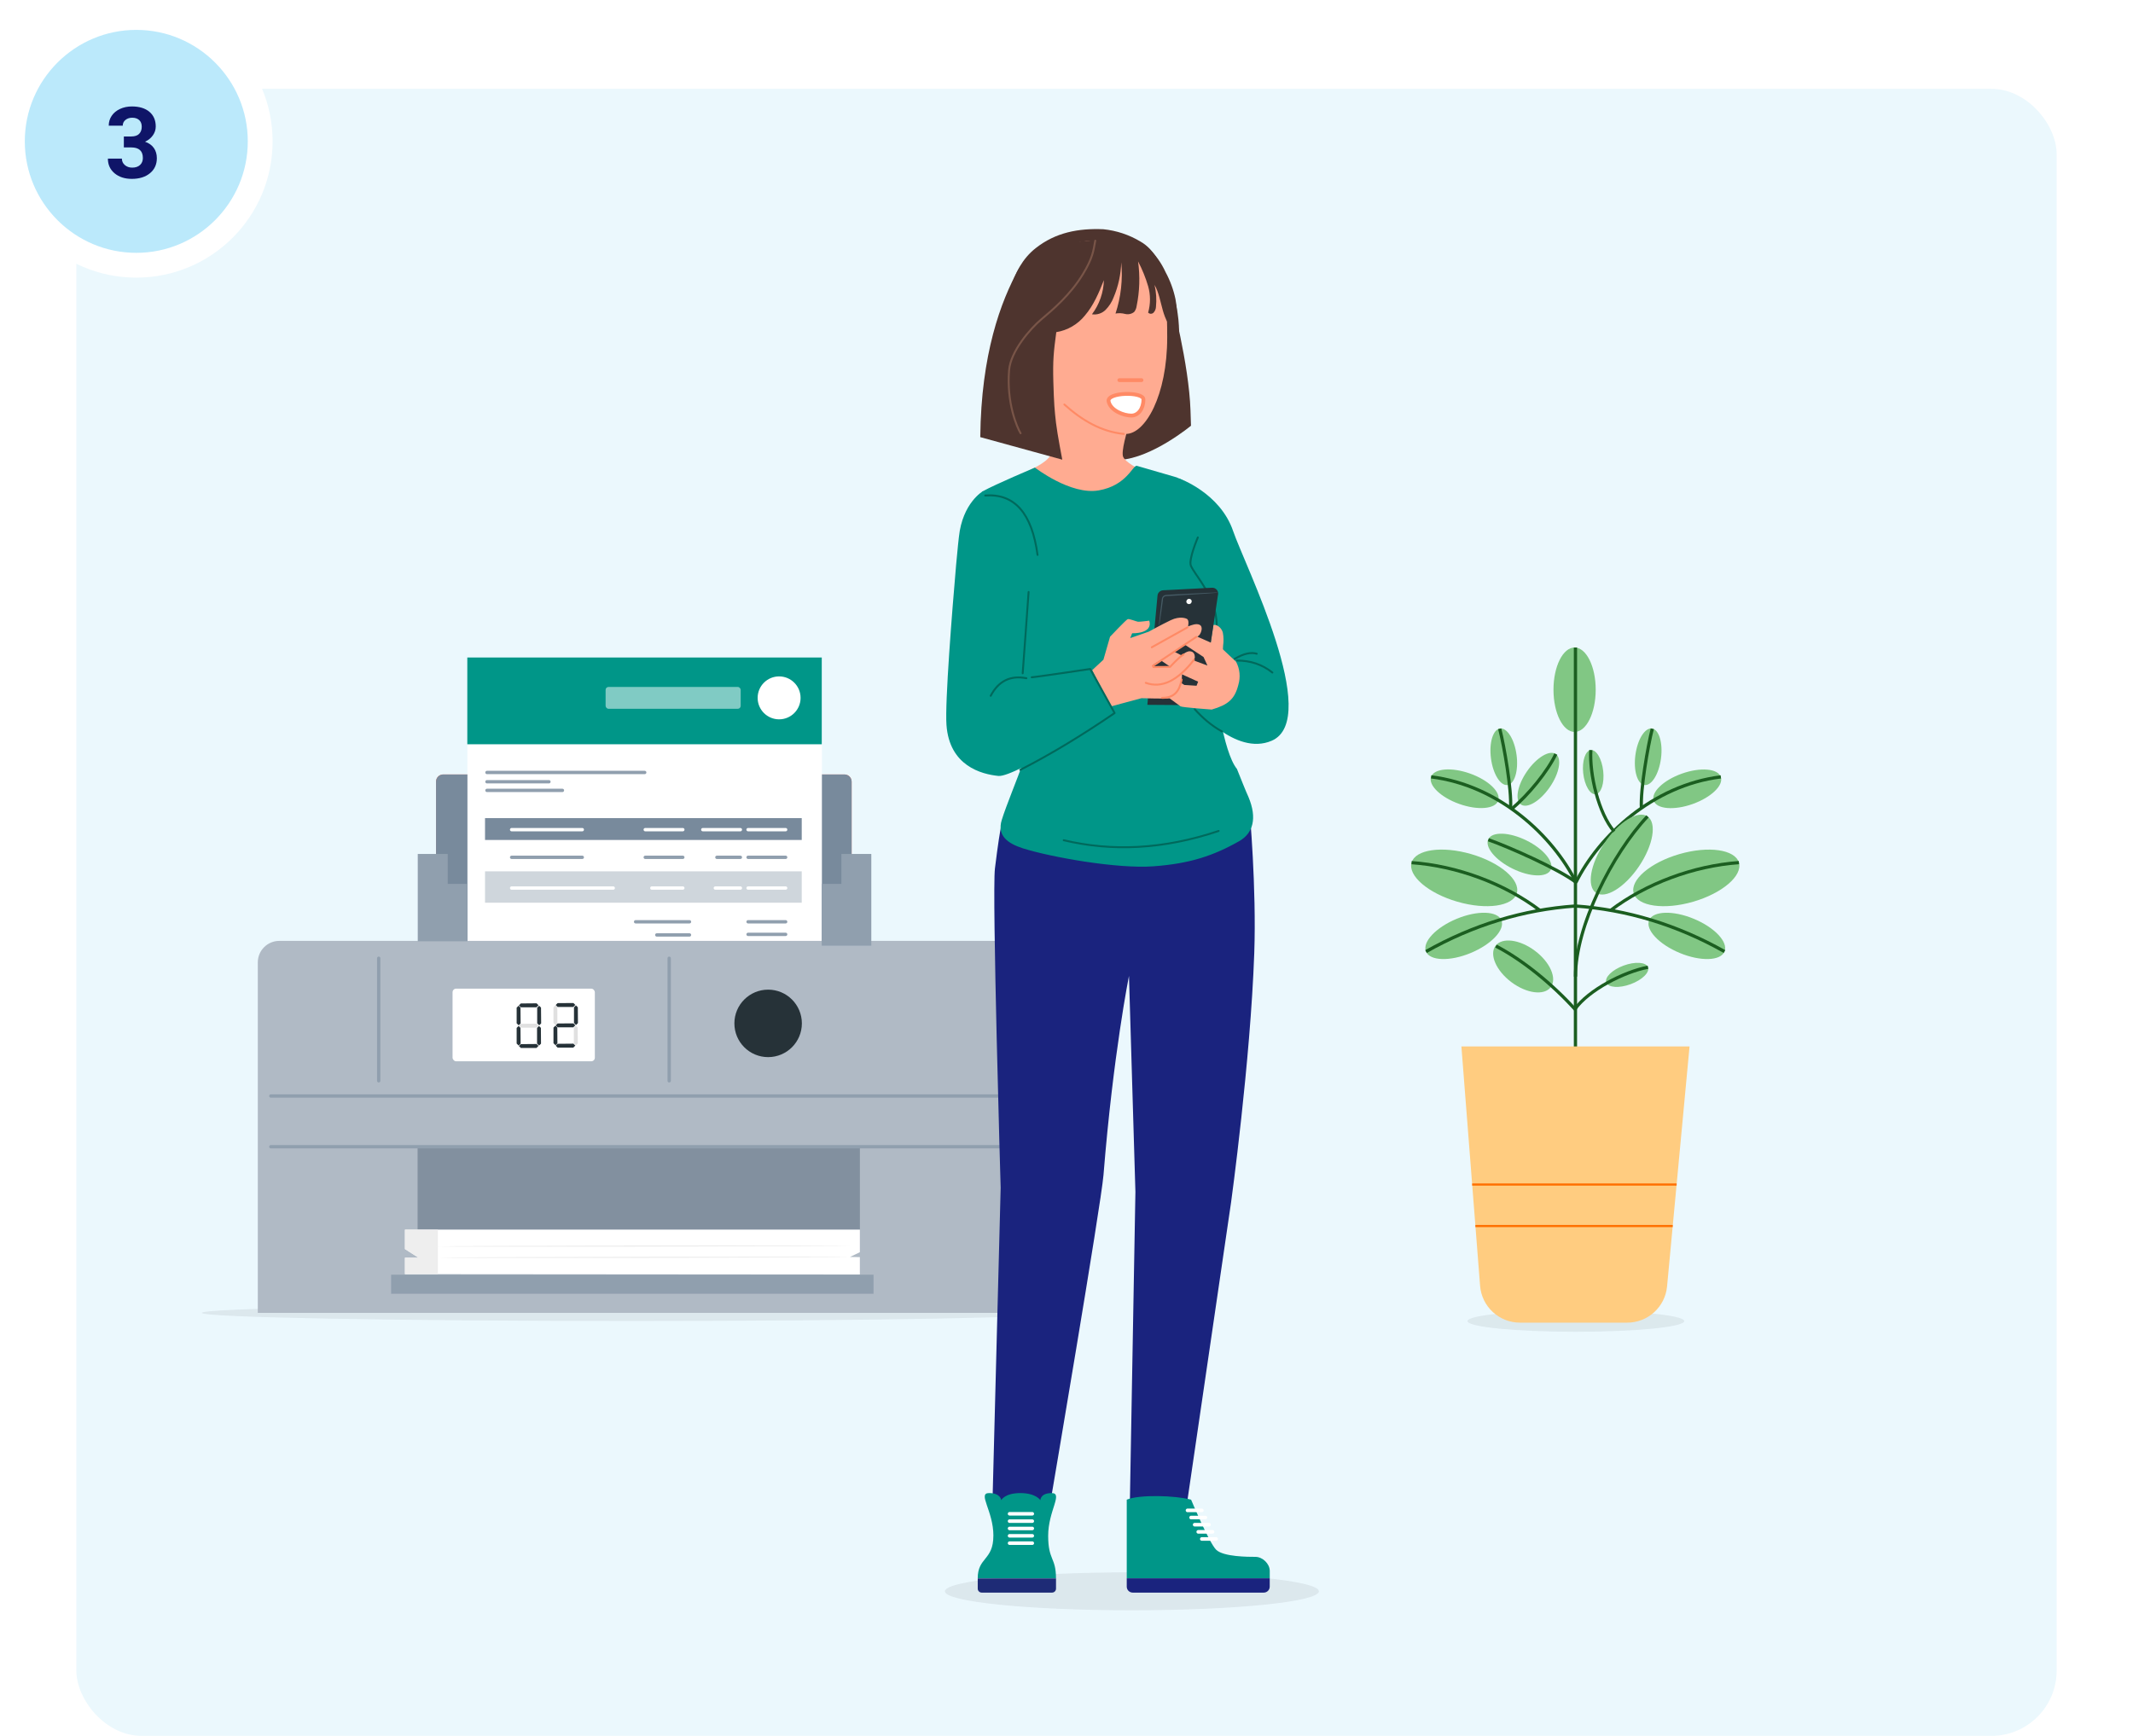 <?xml version="1.0" encoding="UTF-8"?> <svg xmlns="http://www.w3.org/2000/svg" id="Ebene_1" viewBox="0 0 775 630.8"><rect x="-1769.53" y="-26.01" width="3453.18" height="696.05" style="fill:#fff;"></rect><rect x="27.74" y="32.27" width="719.52" height="598.54" rx="23.74" ry="23.74" style="fill:#ebf8fd;"></rect><g id="freepik--Printer--inject-37"><path d="m386.2,477.09c0,1.62-70.04,2.94-156.43,2.94-86.39,0-156.43-1.31-156.43-2.94s70.04-2.94,156.43-2.94,156.43,1.31,156.43,2.94Z" style="fill:rgba(38,47,56,.08);"></path><path d="m161.04,281.43h145.79c1.43,0,2.6,1.16,2.6,2.6h0v58.46h-151v-58.46c0-1.43,1.16-2.6,2.6-2.6,0,0,.01,0,.02,0Z" style="fill:#ff725e;"></path><path d="m161.04,281.43h145.79c1.43,0,2.6,1.16,2.6,2.6h0v58.46h-151v-58.46c0-1.43,1.16-2.6,2.6-2.6,0,0,.01,0,.02,0Z" style="fill:#788a9c; isolation:isolate;"></path><rect x="169.84" y="239.51" width="128.79" height="164.41" style="fill:#fff;"></rect><rect x="169.79" y="238.93" width="128.79" height="31.53" style="fill:#009688;"></rect><rect x="220.04" y="249.63" width="49.08" height="7.94" rx="1.06" ry="1.06" style="fill:#80cbc4;"></rect><rect x="176.23" y="316.64" width="115.07" height="11.4" style="fill:#cfd6dc;"></rect><rect x="176.23" y="297.3" width="115.07" height="7.94" style="fill:#788a9c;"></rect><rect x="236.76" y="344.99" width="54.21" height="7.07" style="fill:#ff725e;"></rect><path d="m279.08,348.88c-2.14.19-4.3.26-6.45.19-2.15.07-4.3,0-6.44-.19,2.14-.19,4.29-.25,6.44-.19,2.15-.06,4.3,0,6.45.19Z" style="fill:#fff;"></path><path d="m255.85,348.88c-2.14.19-4.3.26-6.45.19-2.15.07-4.3,0-6.45-.19,2.14-.19,4.3-.25,6.45-.19,2.15-.06,4.3,0,6.45.19Z" style="fill:#fff;"></path><path d="m93.67,477.09v-127.36c0-4.32,3.5-7.82,7.82-7.82h261.85c4.32,0,7.82,3.5,7.82,7.82v127.36H93.67Z" style="fill:#b0bac5;"></path><circle cx="279.09" cy="371.89" r="12.26" style="fill:#263238;"></circle><polygon points="305.71 310.32 305.71 321.2 298.56 321.2 298.56 341.9 298.56 343.65 316.58 343.65 316.58 310.32 305.71 310.32" style="fill:#909fae;"></polygon><polygon points="162.68 321.2 162.68 310.32 151.79 310.32 151.79 342.06 169.82 342.06 169.82 341.9 169.82 321.2 162.68 321.2" style="fill:#909fae;"></polygon><rect x="151.73" y="416.9" width="160.7" height="29.96" style="fill:#54677a; isolation:isolate; opacity:.5;"></rect><rect x="164.43" y="359.26" width="51.7" height="26.41" rx="1.32" ry="1.32" style="fill:#fff;"></rect><polygon points="189.11 366.16 188.43 365.47 187.72 366.17 187.72 371.86 188.46 372.6 189.16 371.9 189.11 366.16" style="fill:#263238;"></polygon><polygon points="189.11 373.52 188.43 372.83 187.72 373.54 187.72 379.22 188.46 379.96 189.16 379.26 189.11 373.52" style="fill:#263238;"></polygon><polygon points="196.53 373.52 195.83 372.83 195.13 373.54 195.13 379.22 195.87 379.96 196.57 379.26 196.53 373.52" style="fill:#263238;"></polygon><polygon points="196.57 366.16 195.89 365.47 195.18 366.17 195.18 371.86 195.92 372.6 196.62 371.9 196.57 366.16" style="fill:#263238;"></polygon><polygon points="189.23 364.65 188.54 365.34 189.24 366.04 194.92 366.04 195.66 365.3 194.97 364.6 189.23 364.65" style="fill:#263238;"></polygon><polygon points="189.23 379.43 188.54 380.12 189.24 380.82 194.92 380.82 195.66 380.08 194.97 379.38 189.23 379.43" style="fill:#263238;"></polygon><polygon points="189.23 372.05 188.54 372.74 189.24 373.44 194.92 373.44 195.66 372.7 194.97 372 189.23 372.05" style="fill:#e0e0e0;"></polygon><polygon points="202.49 366.04 201.8 365.35 201.1 366.05 201.1 371.74 201.84 372.48 202.53 371.78 202.49 366.04" style="fill:#e0e0e0;"></polygon><polygon points="202.49 373.4 201.8 372.71 201.1 373.42 201.1 379.1 201.84 379.84 202.53 379.15 202.49 373.4" style="fill:#263238;"></polygon><polygon points="209.89 373.4 209.21 372.71 208.5 373.42 208.5 379.1 209.24 379.84 209.94 379.15 209.89 373.4" style="fill:#e0e0e0;"></polygon><polygon points="209.95 366.04 209.26 365.35 208.55 366.05 208.55 371.74 209.29 372.48 209.99 371.78 209.95 366.04" style="fill:#263238;"></polygon><polygon points="202.6 364.53 201.91 365.22 202.61 365.92 208.3 365.92 209.04 365.18 208.34 364.49 202.6 364.53" style="fill:#263238;"></polygon><polygon points="202.6 379.31 201.91 380 202.61 380.7 208.3 380.7 209.04 379.96 208.34 379.26 202.6 379.31" style="fill:#263238;"></polygon><polygon points="202.6 371.92 201.91 372.62 202.61 373.32 208.3 373.32 209.04 372.58 208.34 371.89 202.6 371.92" style="fill:#263238;"></polygon><rect x="142.11" y="463.21" width="175.28" height="6.94" style="fill:#909fae; isolation:isolate;"></rect><polygon points="147.13 463.01 147.13 457.11 152.16 457.11 147.13 453.89 147.13 446.86 312.42 446.86 312.42 455.04 308.82 456.77 312.42 456.82 312.42 463.14 147.13 463.01" style="fill:#fff;"></polygon><polygon points="147.13 446.86 147.13 453.89 151.96 456.99 147.13 456.99 147.13 463.01 159.11 463.01 159.11 446.86 147.13 446.86" style="fill:#eee;"></polygon><path d="m308.82,456.77c0,.11-33.52.26-74.85.33-41.34.07-74.86.04-74.86-.06s33.51-.25,74.86-.33,74.85-.05,74.85.05Z" style="fill:#ebebeb;"></path><path d="m308.82,452.67c0,.1-33.52.25-74.85.33-41.34.08-74.86.04-74.86-.06s33.51-.25,74.86-.33c41.35-.08,74.85-.01,74.85.06Z" style="fill:#ebebeb;"></path><line x1="98.4" y1="416.71" x2="363.26" y2="416.71" style="fill:none; stroke:#909fae; stroke-linecap:round; stroke-linejoin:round; stroke-width:1.21px;"></line><line x1="98.4" y1="398.28" x2="363.26" y2="398.28" style="fill:none; stroke:#909fae; stroke-linecap:round; stroke-linejoin:round; stroke-width:1.21px;"></line><line x1="137.6" y1="348.22" x2="137.6" y2="392.76" style="fill:none; stroke:#909fae; stroke-linecap:round; stroke-linejoin:round; stroke-width:1.21px;"></line><line x1="243.14" y1="348.22" x2="243.14" y2="392.76" style="fill:none; stroke:#909fae; stroke-linecap:round; stroke-linejoin:round; stroke-width:1.21px;"></line><circle cx="283.08" cy="253.6" r="7.8" style="fill:#fff;"></circle><line x1="185.89" y1="301.49" x2="211.57" y2="301.49" style="fill:none; stroke:#fff; stroke-linecap:round; stroke-linejoin:round; stroke-width:1.21px;"></line><line x1="176.93" y1="280.71" x2="234.25" y2="280.71" style="fill:none; stroke:#909fae; stroke-linecap:round; stroke-linejoin:round; stroke-width:1.21px;"></line><line x1="176.93" y1="284.08" x2="199.45" y2="284.08" style="fill:none; stroke:#909fae; stroke-linecap:round; stroke-linejoin:round; stroke-width:1.21px;"></line><line x1="176.93" y1="287.22" x2="204.35" y2="287.22" style="fill:none; stroke:#909fae; stroke-linecap:round; stroke-linejoin:round; stroke-width:1.21px;"></line><line x1="234.44" y1="301.49" x2="248.1" y2="301.49" style="fill:none; stroke:#fff; stroke-linecap:round; stroke-linejoin:round; stroke-width:1.21px;"></line><line x1="255.35" y1="301.49" x2="269.01" y2="301.49" style="fill:none; stroke:#fff; stroke-linecap:round; stroke-linejoin:round; stroke-width:1.21px;"></line><line x1="271.8" y1="301.49" x2="285.46" y2="301.49" style="fill:none; stroke:#fff; stroke-linecap:round; stroke-linejoin:round; stroke-width:1.21px;"></line><line x1="185.89" y1="311.54" x2="211.57" y2="311.54" style="fill:none; stroke:#909fae; stroke-linecap:round; stroke-linejoin:round; stroke-width:1.21px;"></line><line x1="234.44" y1="311.54" x2="248.1" y2="311.54" style="fill:none; stroke:#909fae; stroke-linecap:round; stroke-linejoin:round; stroke-width:1.21px;"></line><line x1="260.47" y1="311.54" x2="269.01" y2="311.54" style="fill:none; stroke:#909fae; stroke-linecap:round; stroke-linejoin:round; stroke-width:1.21px;"></line><line x1="271.8" y1="311.54" x2="285.46" y2="311.54" style="fill:none; stroke:#909fae; stroke-linecap:round; stroke-linejoin:round; stroke-width:1.21px;"></line><line x1="185.89" y1="322.71" x2="222.81" y2="322.71" style="fill:none; stroke:#fff; stroke-linecap:round; stroke-linejoin:round; stroke-width:1.21px;"></line><line x1="236.83" y1="322.71" x2="248.1" y2="322.71" style="fill:none; stroke:#fff; stroke-linecap:round; stroke-linejoin:round; stroke-width:1.21px;"></line><line x1="259.91" y1="322.71" x2="269.01" y2="322.71" style="fill:none; stroke:#fff; stroke-linecap:round; stroke-linejoin:round; stroke-width:1.21px;"></line><line x1="271.8" y1="322.71" x2="285.46" y2="322.71" style="fill:none; stroke:#fff; stroke-linecap:round; stroke-linejoin:round; stroke-width:1.21px;"></line><line x1="271.8" y1="334.97" x2="285.46" y2="334.97" style="fill:none; stroke:#909fae; stroke-linecap:round; stroke-linejoin:round; stroke-width:1.21px;"></line><line x1="230.94" y1="334.97" x2="250.52" y2="334.97" style="fill:none; stroke:#909fae; stroke-linecap:round; stroke-linejoin:round; stroke-width:1.21px;"></line><line x1="238.63" y1="339.75" x2="250.52" y2="339.75" style="fill:none; stroke:#909fae; stroke-linecap:round; stroke-linejoin:round; stroke-width:1.21px;"></line><line x1="271.8" y1="339.54" x2="285.46" y2="339.54" style="fill:none; stroke:#909fae; stroke-linecap:round; stroke-linejoin:round; stroke-width:1.21px;"></line></g><g><g><circle cx="49.52" cy="51.37" r="45.02" transform="translate(-21.82 50.07) rotate(-45)" style="fill:#bbe9fb;"></circle><path d="m49.52,10.86c22.34,0,40.51,18.17,40.51,40.51s-18.17,40.51-40.51,40.51S9.01,73.71,9.01,51.37,27.18,10.86,49.52,10.86m0-9.01C22.17,1.85,0,24.02,0,51.37s22.17,49.52,49.52,49.52,49.52-22.17,49.52-49.52S76.87,1.85,49.52,1.85h0Z" style="fill:#fff;"></path></g><path d="m44.99,49.59h2.71c1.29,0,2.25-.32,2.87-.97.62-.65.93-1.5.93-2.57s-.31-1.84-.92-2.41c-.62-.57-1.46-.86-2.54-.86-.97,0-1.79.27-2.45.8-.66.53-.99,1.23-.99,2.09h-5.09c0-1.34.36-2.54,1.08-3.6.72-1.06,1.73-1.89,3.03-2.49,1.3-.6,2.73-.9,4.29-.9,2.71,0,4.83.65,6.37,1.94,1.54,1.3,2.31,3.08,2.31,5.36,0,1.17-.36,2.25-1.07,3.24-.72.99-1.65,1.74-2.82,2.27,1.44.52,2.52,1.29,3.23,2.32.71,1.03,1.06,2.25,1.06,3.66,0,2.28-.83,4.1-2.49,5.47-1.66,1.37-3.86,2.06-6.59,2.06-2.56,0-4.65-.67-6.27-2.02s-2.44-3.13-2.44-5.35h5.09c0,.96.36,1.75,1.08,2.36.72.61,1.61.92,2.67.92,1.21,0,2.16-.32,2.84-.96.69-.64,1.03-1.49,1.03-2.54,0-2.56-1.41-3.84-4.22-3.84h-2.69v-3.98Z" style="fill:#0f1568;"></path></g><g><g style="opacity:.08;"><ellipse cx="572.57" cy="480.08" rx="39.37" ry="3.87" style="fill:#262f38;"></ellipse></g><g><ellipse cx="572.11" cy="250.64" rx="7.67" ry="15.34" style="fill:#81c784;"></ellipse><rect x="571.83" y="235.3" width="1.18" height="224.14" style="fill:#1b5e20;"></rect><g><path d="m615.01,292.17c-6.73,2.4-13.07,1.87-14.15-1.18-1.09-3.05,3.49-7.46,10.22-9.86,6.73-2.4,13.07-1.87,14.15,1.18,1.09,3.05-3.49,7.46-10.22,9.86Z" style="fill:#81c784;"></path><path d="m573.07,321l-1.05-.52c8.47-17.06,28.18-35.66,53.15-38.75l.14,1.17c-24.53,3.04-43.91,21.33-52.24,38.11Z" style="fill:#1b5e20;"></path><path d="m603.5,275.61c-.74,5.67-3.43,10-6,9.66-2.57-.34-4.05-5.21-3.3-10.88s3.43-10,6-9.66c2.57.34,4.05,5.21,3.3,10.88Z" style="fill:#81c784;"></path><path d="m595.81,293.69c-.44-6.62,2.35-22.77,3.96-29.01l1.14.29c-1.6,6.18-4.37,22.14-3.93,28.64l-1.17.08Z" style="fill:#1b5e20;"></path></g><g><ellipse cx="532.19" cy="286.65" rx="5.86" ry="12.94" transform="translate(83.6 691.82) rotate(-70.4)" style="fill:#81c784;"></ellipse><path d="m572.16,321c-8.33-16.78-27.71-35.07-52.24-38.11l.14-1.17c24.96,3.09,44.68,21.69,53.15,38.75l-1.05.52Z" style="fill:#1b5e20;"></path><path d="m541.73,275.61c.74,5.67,3.43,10,6,9.66,2.57-.34,4.05-5.21,3.3-10.88-.74-5.67-3.43-10-6-9.66-2.57.34-4.05,5.21-3.3,10.88Z" style="fill:#81c784;"></path><path d="m549.43,293.69l-1.17-.08c.44-6.5-2.33-22.46-3.93-28.64l1.14-.29c1.61,6.24,4.41,22.39,3.96,29.01Z" style="fill:#1b5e20;"></path></g><g><path d="m534.39,346.3c7.56-3.14,12.54-8.46,11.12-11.89-1.42-3.42-8.7-3.65-16.27-.51-7.56,3.14-12.54,8.46-11.12,11.89,1.42,3.42,8.7,3.65,16.27.51Z" style="fill:#81c784;"></path><path d="m518.41,346.3l-.58-1.02c17.2-9.72,35.55-15.31,54.54-16.63l.08,1.17c-18.81,1.31-37,6.85-54.04,16.49Z" style="fill:#1b5e20;"></path><ellipse cx="532.01" cy="319.02" rx="9.01" ry="19.91" transform="translate(77.22 740.9) rotate(-73.8)" style="fill:#81c784;"></ellipse><path d="m559.16,331.3c-12.68-9.65-30-16.1-46.32-17.24l.08-1.17c16.54,1.16,34.09,7.7,46.95,17.48l-.71.94Z" style="fill:#1b5e20;"></path></g><g><path d="m610.31,346.3c-7.56-3.14-12.54-8.46-11.12-11.89,1.42-3.42,8.7-3.65,16.27-.51,7.56,3.14,12.54,8.46,11.12,11.89-1.42,3.42-8.7,3.65-16.27.51Z" style="fill:#81c784;"></path><path d="m626.29,346.3c-17.05-9.63-35.23-15.18-54.05-16.49l.08-1.17c18.99,1.32,37.34,6.92,54.54,16.63l-.58,1.02Z" style="fill:#1b5e20;"></path><ellipse cx="612.7" cy="319.02" rx="19.91" ry="9.01" transform="translate(-64.68 183.61) rotate(-16.2)" style="fill:#81c784;"></ellipse><path d="m585.54,331.3l-.71-.94c12.86-9.78,30.41-16.32,46.95-17.48l.08,1.17c-16.32,1.15-33.64,7.59-46.32,17.24Z" style="fill:#1b5e20;"></path></g><g><path d="m595.53,314.79c-5.17,7.67-12.17,11.99-15.64,9.65-3.47-2.34-2.1-10.45,3.07-18.12,5.17-7.67,12.17-11.99,15.64-9.65,3.47,2.34,2.1,10.45-3.07,18.12Z" style="fill:#81c784;"></path><path d="m571.86,354.89c-.11-18.32,13.52-45.1,26.31-58.62l.85.81c-12.64,13.36-26.1,39.77-25.99,57.81h-1.18Z" style="fill:#1b5e20;"></path></g><g><path d="m549.15,356.91c5.54,4.15,11.94,4.96,14.3,1.81,2.36-3.15-.22-9.07-5.76-13.22s-11.94-4.96-14.3-1.81c-2.36,3.15.22,9.07,5.76,13.22Z" style="fill:#81c784;"></path><path d="m572.14,367.48c-8.69-9.64-19.49-18.3-28.88-23.16l.54-1.04c9.51,4.92,20.43,13.68,29.21,23.42l-.87.79Z" style="fill:#1b5e20;"></path></g><g><path d="m582.51,280.2c.48,4.43-.76,8.2-2.76,8.42-2.01.22-4.02-3.2-4.51-7.63-.48-4.43.76-8.2,2.76-8.42,2.01-.22,4.02,3.2,4.51,7.63Z" style="fill:#81c784;"></path><path d="m586.03,302.54c-5.78-6.77-9.12-20.98-8.61-30l1.17.07c-.5,8.8,2.73,22.62,8.33,29.17l-.89.76Z" style="fill:#1b5e20;"></path></g><g><path d="m592.49,357.64c-4.18,1.54-8.14,1.27-8.85-.59s2.11-4.63,6.29-6.17c4.18-1.54,8.14-1.27,8.85.59s-2.11,4.63-6.29,6.17Z" style="fill:#81c784;"></path><path d="m572.65,367.12l-.96-.68c5.14-7.18,18.1-13.83,26.97-15.53l.22,1.15c-8.65,1.66-21.26,8.11-26.24,15.06Z" style="fill:#1b5e20;"></path></g><g><path d="m554.81,280.31c-3.5,5.06-4.48,10.46-2.2,12.04,2.29,1.59,6.98-1.23,10.48-6.29,3.5-5.06,4.48-10.46,2.2-12.04-2.29-1.59-6.98,1.23-10.48,6.29Z" style="fill:#81c784;"></path><path d="m549.55,294.45l-.75-.91c6.2-5.13,13.06-13.64,15.96-19.78l1.06.5c-2.96,6.28-9.95,14.96-16.27,20.19Z" style="fill:#1b5e20;"></path></g><path d="m549.57,315.66c6.25,3.08,12.46,3.29,13.85.46,1.4-2.83-2.54-7.63-8.8-10.71-6.25-3.08-12.46-3.29-13.85-.46-1.4,2.83,2.54,7.63,8.8,10.71Z" style="fill:#81c784;"></path><path d="m572.31,321.13c-6.3-4.85-24.38-12.85-31.72-15.42l.39-1.11c7.41,2.59,25.66,10.67,32.05,15.59l-.72.93Z" style="fill:#1b5e20;"></path></g><g><path d="m613.88,380.26l-8.17,87.2c-.7,7.47-6.97,13.18-14.47,13.18h-38.98c-7.59,0-13.9-5.84-14.49-13.4h0l-6.79-86.98h82.91Z" style="fill:#ffcc80;"></path><g><rect x="534.89" y="430.06" width="74.29" height=".78" style="fill:#ff6f00;"></rect><rect x="536.06" y="445.14" width="71.7" height=".78" style="fill:#ff6f00;"></rect></g></g></g><g><ellipse cx="411.26" cy="578.27" rx="67.94" ry="6.89" style="fill:#262f38; opacity:.08;"></ellipse><path d="m364.65,297.14c-.11.22-.91.17-3.15,18.45-1.1,8.97,2.08,116.01,2.08,116.01l-2.96,113.72,21.09.25s18.37-107.9,19.23-118.59c3.52-43.84,9.26-72.34,9.26-72.34l2.34,78.47-2.02,113,20.95-1.13,15.84-108.16s7.01-50.83,8.41-90.47c.84-23.76-1.71-51.95-1.71-51.95l-89.36,2.75Z" style="fill:#1a237e;"></path><g><path d="m409.39,573.54v-28.57c4.56-1.93,17.68-1.54,23.38,0,0,0,6.49,15.59,9.09,18.18,2.6,2.6,11.69,2.6,14.29,2.6s5.2,2.51,5.2,5.11v2.68s-51.95,0-51.95,0Z" style="fill:#009688;"></path><path d="m459.17,578.74h-47.61c-1.2,0-2.17-.97-2.17-2.17v-3.02s51.95,0,51.95,0v3.02c0,1.2-.97,2.17-2.17,2.17Z" style="fill:#1a237e;"></path><g><line x1="441.86" y1="559.25" x2="436.67" y2="559.25" style="fill:none; stroke:#fff; stroke-linecap:round; stroke-miterlimit:10; stroke-width:1.31px;"></line><line x1="440.57" y1="556.66" x2="435.37" y2="556.66" style="fill:none; stroke:#fff; stroke-linecap:round; stroke-miterlimit:10; stroke-width:1.31px;"></line><line x1="437.97" y1="551.46" x2="432.77" y2="551.46" style="fill:none; stroke:#fff; stroke-linecap:round; stroke-miterlimit:10; stroke-width:1.31px;"></line><line x1="439.27" y1="554.06" x2="434.07" y2="554.06" style="fill:none; stroke:#fff; stroke-linecap:round; stroke-miterlimit:10; stroke-width:1.31px;"></line><line x1="436.67" y1="548.86" x2="431.47" y2="548.86" style="fill:none; stroke:#fff; stroke-linecap:round; stroke-miterlimit:10; stroke-width:1.31px;"></line></g></g><g><path d="m360.94,558.07c0-9.04-5.85-15.5-1.59-15.5,4.27,0,4.43,2.58,4.43,2.58,0,0,1.26-2.58,6.95-2.58,5.69,0,7.27,2.58,7.27,2.58,0,0,0-2.58,4.1-2.58,4.27,0-1.26,6.46-1.26,15.5s2.84,7.75,2.84,15.5h-28.44c0-7.75,5.69-6.46,5.69-15.5Z" style="fill:#009688;"></path><path d="m356.7,573.57h25.55c.8,0,1.44.65,1.44,1.44v3.72h-28.44v-3.72c0-.8.65-1.44,1.44-1.44Z" transform="translate(738.94 1152.31) rotate(-180)" style="fill:#1e2b76;"></path><g><line x1="375.07" y1="550.1" x2="366.81" y2="550.1" style="fill:none; stroke:#fff; stroke-linecap:round; stroke-miterlimit:10; stroke-width:1.28px;"></line><line x1="375.07" y1="552.77" x2="366.81" y2="552.77" style="fill:none; stroke:#fff; stroke-linecap:round; stroke-miterlimit:10; stroke-width:1.28px;"></line><line x1="375.07" y1="555.43" x2="366.81" y2="555.43" style="fill:none; stroke:#fff; stroke-linecap:round; stroke-miterlimit:10; stroke-width:1.28px;"></line><line x1="375.07" y1="558.1" x2="366.81" y2="558.1" style="fill:none; stroke:#fff; stroke-linecap:round; stroke-miterlimit:10; stroke-width:1.28px;"></line><line x1="375.07" y1="560.77" x2="366.81" y2="560.77" style="fill:none; stroke:#fff; stroke-linecap:round; stroke-miterlimit:10; stroke-width:1.28px;"></line></g></g><path d="m425.59,108.31s6.4,23.91,6.96,40.83l.18,5.56s-14.11,11.73-25.94,12.44l-9.92-24.39,28.73-34.44Z" style="fill:#4e342e;"></path><path d="m362.91,122.97c2.7-11.66,3.74-25.24,13.44-32.83,7.19-5.65,15.4-7.22,24.53-6.84,4.78.48,9.39,2.01,13.51,4.49,5.37,3.03,7.65,9.21,10.24,14.8,5.19,11.23,4.54,26.43,1.02,30.61l-46.91,24.78c-9.36-4.88-15.23-6.82-16.69-19.31-.61-5.24-.31-10.55.88-15.69Z" style="fill:#4e342e;"></path><g><path d="m359.96,184.7s7.58-10.49,9.98-11.73c4.76-2.46,10.18-4.6,11.84-7.67,1.66-3.09,1.61-5.57,1.15-11.45s-3.38-15.21-3.38-15.21h36.07s-9.12,23.8-7.53,27.39c1.59,3.59,15.6,9.01,21.3,11.6,5.71,2.59,10.7,4.73,10.7,4.73" style="fill:#ffab91;"></path><path d="m397.95,87.47c7.95,0,17.79,3.55,22.86,12.89,2.9,5.33,3.28,12.04,3.28,22.22,0,21.23-7.99,35.11-15.02,35.11s-16.08-4.15-26.68-14.75c-10.6-10.6-9.93-19.36-9.93-29.56s6.51-25.91,25.49-25.91Z" style="fill:#ffab91;"></path><path d="m378.16,127.18c-.8-2.51-2.9-8.67-5.49-8.67s-3.13,4.2-1.46,10.64c1,3.85,3.07,7.59,5.77,7.59s1.98-7.05,1.18-9.56Z" style="fill:#ffab91;"></path><line x1="406.71" y1="138.14" x2="414.74" y2="138.14" style="fill:none; stroke:#ff8a65; stroke-linecap:round; stroke-miterlimit:10; stroke-width:1.39px;"></line><path d="m408.33,157.69c-8.05-.78-15.1-4.84-21.61-10.7" style="fill:none; stroke:#ff8a65; stroke-linecap:round; stroke-linejoin:round; stroke-width:.7px;"></path><path d="m374.08,119.1c1.79,2.13,3.15,4.67,3.98,7.76" style="fill:none; stroke:#ff8a65; stroke-linecap:round; stroke-linejoin:round; stroke-width:.7px;"></path><path d="m415.45,145.15c0,3.49-1.95,5.87-4.39,5.87-2.73,0-7.52-1.76-8.26-5.14-.74-3.4,12.65-3.63,12.65-.73Z" style="fill:#fff; stroke:#ff8a65; stroke-linecap:round; stroke-linejoin:round; stroke-width:1.39px;"></path></g><path d="m375.64,97.75c-.83-3.5-5.37-.31-5.42-.19-6.67,12.03-13.73,31.13-14.05,61.29h0l29.8,8.19s-1.79-9.2-2.28-13.37c-.51-4.43-.75-7-.97-14.93-.22-7.93.13-10.93,1.07-18.04,4.07-.66,7.76-2.8,10.36-6,3.2-3.72,5.13-8.33,6.93-12.89-.12,4.48-1.63,8.82-4.33,12.4,1.82.28,3.66-.32,4.96-1.61,1.27-1.3,2.27-2.84,2.91-4.54,1.71-4.04,2.65-8.36,2.77-12.75.6,6.29-.1,12.63-2.08,18.63,1.15-.21,2.34-.16,3.47.14,1.15.29,2.37.03,3.3-.71.49-.61.8-1.35.9-2.13,1.1-5.34,1.27-10.83.53-16.24,1.51,2.87,2.73,5.89,3.65,9,.9,3.14.9,6.46,0,9.6.54.55,1.41.56,1.96.02,0,0,.01-.01.02-.02.5-.55.81-1.26.86-2,.28-2.7.11-5.44-.51-8.08,1.58,2.78,2.11,6.11,3,9.24.89,3.13,2.29,6.32,4.99,8.11.46-4.08.33-8.21-.4-12.25-.72-3.4-1.93-6.67-3.58-9.72-1.55-3.4-3.74-6.46-6.46-9.01-4.69-4.17-26.21-2.85-33.86-.38-2.82.92-4.36,4.43-5.37,6.98" style="fill:#4e342e;"></path><path d="m397.95,87.47c-.7,3.73-.87,6.21-4.5,12.18-4.59,7.55-11.01,12.96-15.09,16.39-4.08,3.43-11.17,11.63-11.72,18.49-.96,11.95,2.88,20.75,4.17,22.91" style="fill:none; stroke:#795548; stroke-linecap:round; stroke-linejoin:round; stroke-width:.7px;"></path><path d="m376.01,169.92s-14.41,6.1-18.87,8.57c-4.46,2.48,10.62,63.1,10.62,63.1,0,0,7.45,25.09,3.9,35.63-2.03,5.93-6,15.29-7.69,20.77-1.74,5.66,2.11,8.51,7.75,10.31,10.05,3.16,34.13,7.5,47.41,6.51,13.28-.98,21.84-3.86,31.28-9.23,4.79-2.82,6.47-8.16,3.21-15.95-1-2.17-2.65-6.34-4.19-10.19-5.11-6.3-7.89-29.11-8.57-35.37-.11-1.03-.07-2.06.11-3.08,1.05-5.78,4.61-26.99,2.12-37.69-1.93-8.55-6.84-18.96-9.69-24.65-1.38-2.65-3.79-4.61-6.67-5.41l-13.7-3.97c-1.48-.22-3.62,7.16-13.83,8.94s-23.2-8.31-23.2-8.31Z" style="fill:#009688;"></path><path d="m357.14,178.49s-7.44,4.23-8.74,16.67c0,0-.47,3.98-1,10.03-1.47,16.9-4.1,50-3.51,58.25,1.07,14.9,12.69,17.9,18.86,18.53s41.94-22.81,41.94-22.81l-8.5-16.25-24.73,3.76s1.45-23.62,2.28-31.56c.82-7.95-16.6-36.62-16.6-36.62Z" style="fill:#009688;"></path><path d="m428.34,173.83s14.97,5.22,19.71,19.18c4.19,12.26,32.37,68.28,13.98,76.18-13.29,5.69-27.65-12.09-27.65-12.09l-6.04-83.27Z" style="fill:#009688;"></path><path d="m357.97,180.06c10.64-.77,16.97,6.42,19.01,21.59" style="fill:none; stroke:#00695c; stroke-linecap:round; stroke-linejoin:round; stroke-width:.7px;"></path><path d="m435.22,195.3s-3.47,8.11-2.52,10.29c.68,1.57,2.41,3.8,4.2,6.61,2.98,4.68,6.14,10.98,4.91,18.53" style="fill:none; stroke:#00695c; stroke-linecap:round; stroke-linejoin:round; stroke-width:.7px;"></path><path d="m449.46,240.04c4.85-.01,9.15,1.41,12.84,4.36" style="fill:none; stroke:#00695c; stroke-linecap:round; stroke-linejoin:round; stroke-width:.7px;"></path><path d="m448.59,239.43c3.38-2,5.99-2.48,8.03-1.87" style="fill:none; stroke:#00695c; stroke-linecap:round; stroke-linejoin:round; stroke-width:.7px;"></path><path d="m359.96,252.85c2.83-5.38,7.15-7.52,12.96-6.39" style="fill:none; stroke:#00695c; stroke-linecap:round; stroke-linejoin:round; stroke-width:.7px;"></path><path d="m371.58,244.66c.08-.58,2.15-29.54,2.15-29.54" style="fill:none; stroke:#00695c; stroke-linecap:round; stroke-linejoin:round; stroke-width:.7px;"></path><path d="m386.48,305.33c17.47,4.16,36.14,3.4,56.29-3.36" style="fill:none; stroke:#00695c; stroke-linecap:round; stroke-linejoin:round; stroke-width:.7px;"></path><path d="m444,265.82c-3.78-2.11-7.03-4.88-9.9-8.09" style="fill:none; stroke:#00695c; stroke-linecap:round; stroke-linejoin:round; stroke-width:.7px;"></path><path d="m445.07,242.34c-.7-2.51-.92-5.13-.67-7.72.23-1.56.2-3.14-.09-4.69-.36-1.52-1.88-3.06-3.43-2.85l-1.73,11.38,5.92,3.87Z" style="fill:#ffab91;"></path><path d="m442.57,215.97l-6.07,40.3-19.62-.14,3.69-39.7c.1-1.05.95-1.86,2-1.92l17.86-.93c1.17-.03,2.14.9,2.17,2.06,0,.11,0,.22-.02.32Z" style="fill:#263238;"></path><path d="m421.13,227.49c.11-.4.19-.82.23-1.23.13-.84.29-1.94.49-3.26.2-1.32.42-3.03.67-4.82l.04-.67c.07-.19.18-.37.32-.52.15-.15.33-.25.53-.31.23-.05.47-.07.7-.07l3.08-.18c4.23-.25,8.07-.49,10.84-.7l3.27-.26c.42,0,.84-.06,1.26-.14-.41-.04-.83-.04-1.25,0l-3.29.12c-2.78.13-6.61.33-10.84.53l-3.08.18c-.26,0-.52.03-.78.09-.27.08-.51.22-.71.41-.18.2-.32.43-.41.68-.05.24-.09.48-.11.73-.22,1.8-.41,3.44-.58,4.84s-.28,2.48-.36,3.27c-.06.43-.07.87-.02,1.31Z" style="fill:#455a64;"></path><path d="m431.13,218.25c.18-.51.74-.77,1.24-.59.32.11.55.38.62.71.04.4-.14.79-.48,1.02-.35.21-.8.18-1.12-.07-.33-.25-.44-.69-.27-1.07Z" style="fill:#fafafa;"></path><path d="m432.31,230.23c.46.03,11.09,4.87,11.09,4.87l5.71,5.37c1.38,2.59,1.67,5.61.82,8.42-1.31,5.23-3.8,7.24-9.66,8.96,0,0-10.81-.78-11.34-1.17s-5.95-4.36-5.95-4.36c-1.16-.86-1.69-2.34-1.34-3.74l.02-.25-.71-1.04c-.44-.65-.45-1.5-.02-2.16h0c.59-.9,1.8-1.15,2.71-.57l6.67,4.35,4.44.29.58-1.48-6.64-3.01-8.5-5.83c-1.09-.75-1.37-2.25-.62-3.34.02-.03.05-.07.07-.1h0c.71-.94,2-1.23,3.04-.69l7.87,4.07,8.16,3.03-1.42-3.1-9.75-6.43s-.9-3.22,4.78-2.08Z" style="fill:#ffab91;"></path><path d="m431.08,224.82s-2.22-1.12-5.73.56c-3.51,1.68-7.95,4.16-7.95,4.16l-6.76,2.34.71-1.75s7.65.29,6.23-4.58c0,0-3.45.45-4.08.39s-3.17-1.16-3.77-.94-6.41,6.39-6.41,6.39l-2.41,8.35-4.08,3.79,6.71,13.2,11.19-3.01s9.18.27,10.07.05,4.44-4.24,4.44-4.24l.27-5.09,4.56-5.17s.47-2.46-1.76-2.61c-2.24-.15-7.3,5.49-7.3,5.49l-5.36.41s-.96-.79-.24-1.26,15.25-9.12,16.41-10.6c.57-.73,1.46-2.97,0-3.67-1.15-.55-2.84.08-4.16.62,0,0,.58-2.51-.58-2.82Z" style="fill:#ffab91;"></path><line x1="418.48" y1="235.22" x2="431.46" y2="227.98" style="fill:none; stroke:#ff8a65; stroke-linecap:round; stroke-linejoin:round; stroke-width:.7px;"></line><line x1="434.67" y1="231.44" x2="418.85" y2="242" style="fill:none; stroke:#ff8a65; stroke-linecap:round; stroke-linejoin:round; stroke-width:.7px;"></line><path d="m416.3,248.14c5.97,2.15,11.78-1,17.47-8.32" style="fill:none; stroke:#ff8a65; stroke-linecap:round; stroke-linejoin:round; stroke-width:.7px;"></path><path d="m419.09,242.4c.15,0,6.05-.05,6.05-.05,0,0,3.25-3.62,4.86-4.49" style="fill:none; stroke:#ff8a65; stroke-linecap:round; stroke-linejoin:round; stroke-width:.7px;"></path><path d="m422.23,253.59c4.48,0,6.26-2.38,7.11-6.61" style="fill:none; stroke:#ff8a65; stroke-linecap:round; stroke-linejoin:round; stroke-width:.7px;"></path><path d="m374.86,246.12c1.11-.01,21.25-3.02,21.25-3.02l8.87,16.02c-11.29,7.7-22.68,14.73-34.26,20.63" style="fill:none; stroke:#00695c; stroke-linecap:round; stroke-linejoin:round; stroke-width:.7px;"></path></g></svg> 